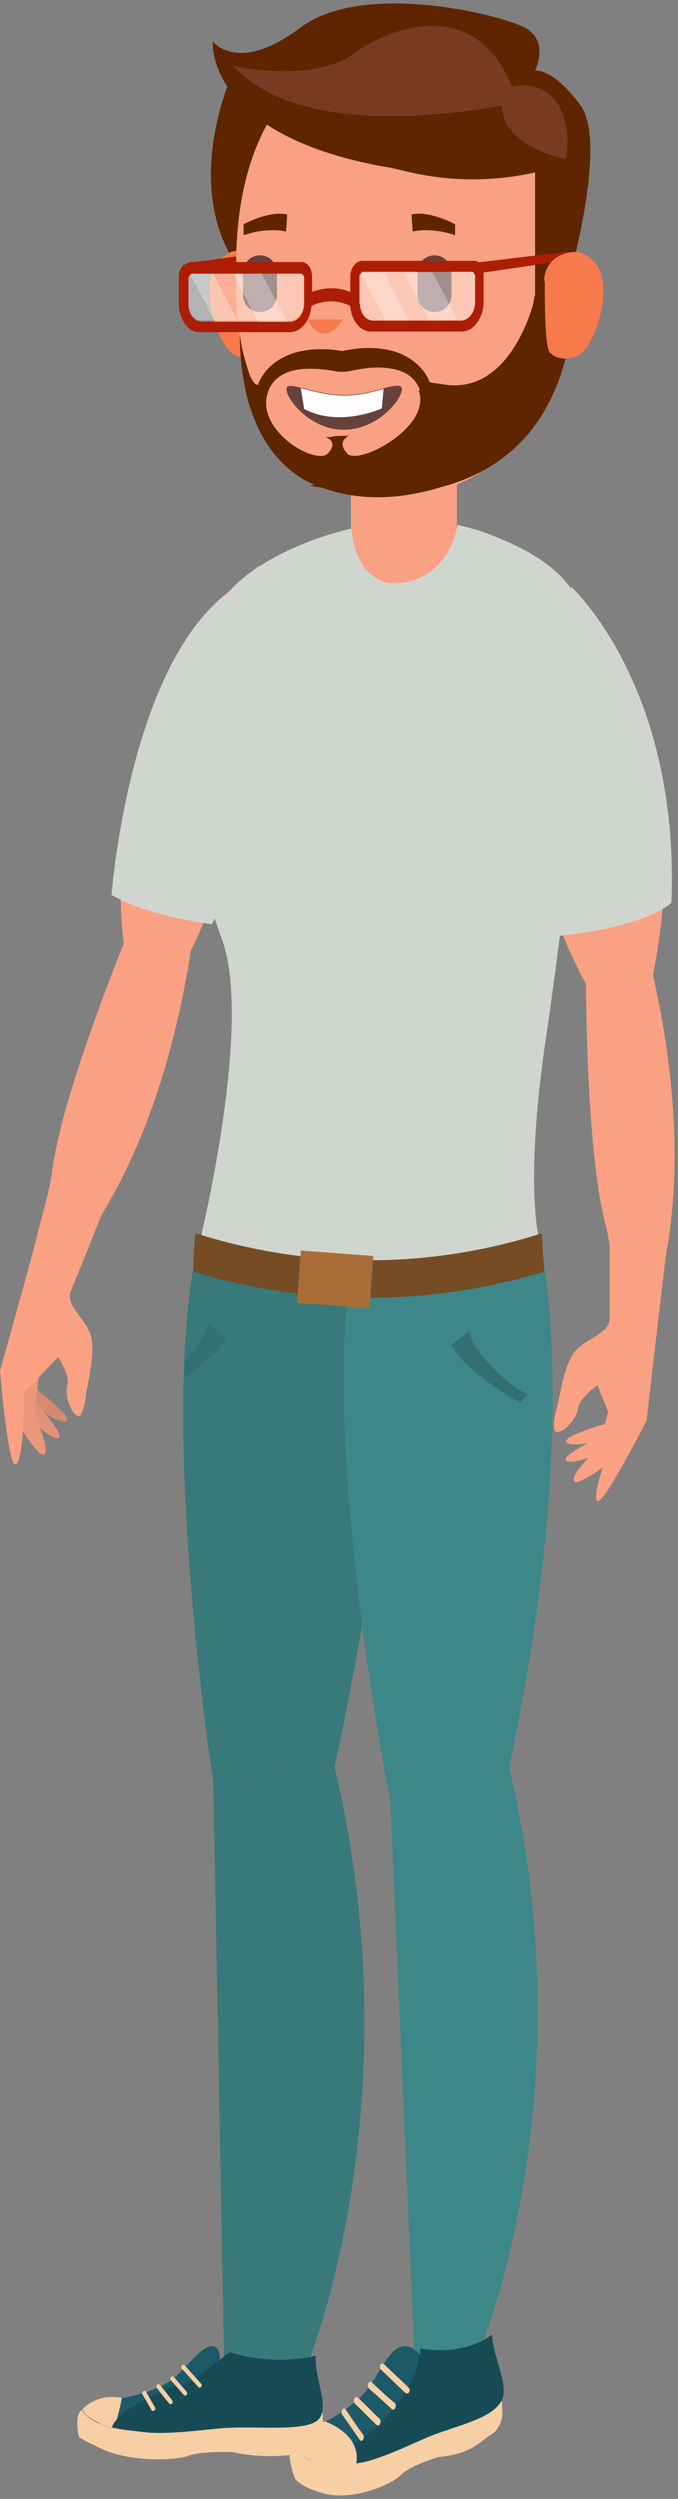 <svg width="192" height="707" viewBox="0 0 192 707" fill="none" xmlns="http://www.w3.org/2000/svg">
<rect x="0" y="0" width="192" height="707" fill="#808080" stroke="none"/>
<path d="M85.632 665.291C85.632 665.291 88.378 676.848 89.236 682.195C90.266 688.578 80.999 695.823 74.993 691.683C63.495 683.575 50.453 695.65 41.014 691.683C36.552 689.785 30.375 694.443 28.144 689.613C25.57 683.92 33.292 680.988 37.754 682.713C42.215 684.438 64.696 674.605 69.501 665.636L85.632 665.291Z" fill="#FAA183"/>
<path d="M111.889 353.069C111.889 353.069 116.179 400.506 94.728 499.865L60.406 504.177C60.406 504.177 43.76 396.711 56.974 348.584L111.889 353.069Z" fill="#38797A"/>
<path d="M86.662 669.948C86.662 669.948 117.723 596.464 94.728 499.865L60.406 504.177L63.495 670.12H86.662V669.948Z" fill="#38797A"/>
<path d="M61.607 664.6C61.607 664.6 63.323 667.015 61.092 669.948C58.861 672.88 31.747 686.853 31.747 686.853L34.322 678.573C34.322 678.573 43.76 676.848 48.222 673.57C52.855 670.293 58.347 661.323 61.436 664.428L61.607 664.6Z" fill="#1C5A68"/>
<path d="M91.296 682.196C91.296 682.196 91.639 685.818 91.296 689.095C91.124 691.338 89.408 693.235 87.349 693.753C83.23 694.615 75.507 695.823 65.726 693.753C65.726 693.753 56.974 693.408 53.37 694.788C49.766 696.168 37.41 696.513 29.688 693.235C21.966 689.785 22.309 689.268 22.309 689.268C22.309 689.268 20.936 683.231 23.167 681.851C23.167 681.851 24.883 685.646 33.464 687.371C42.73 689.268 89.751 683.576 91.296 682.196Z" fill="#F6CFA5"/>
<path d="M34.493 678.573C34.493 678.573 33.12 685.818 31.919 686.853C31.919 686.853 24.712 684.956 23.339 681.678C23.339 681.678 27.114 677.021 34.493 678.401V678.573Z" fill="#F6CFA5"/>
<path d="M31.919 686.853C32.262 686.853 33.807 687.198 36.038 687.543C37.754 687.715 39.985 688.06 42.216 688.233C49.766 688.75 60.063 687.025 65.211 686.853C74.306 686.508 87.177 687.888 90.266 684.438C90.781 683.92 91.124 683.058 91.296 682.195C91.982 678.055 89.065 671.5 89.408 666.498C89.408 666.498 78.082 669.603 65.04 665.463C65.04 665.463 63.152 667.015 62.122 667.705C60.578 669.085 57.832 671.155 55.429 672.708C55.086 672.88 54.743 673.225 54.4 673.398C53.199 674.088 52.169 674.778 51.311 674.95C50.968 674.95 50.796 674.95 50.624 675.123C50.453 675.123 50.281 675.123 49.938 675.123C49.08 675.295 47.879 675.64 46.506 676.33C46.506 676.33 45.819 676.675 45.305 676.848C44.275 677.193 43.245 677.71 42.216 678.228C41.873 678.4 41.529 678.573 41.186 678.745C37.582 680.643 34.15 683.058 32.434 685.3C32.091 685.645 31.919 686.163 31.748 686.508C31.748 686.508 31.748 686.508 31.748 686.68L31.919 686.853Z" fill="#164B56"/>
<path d="M52.34 669.258C53.885 670.983 55.429 672.708 56.974 674.433C57.489 674.951 56.631 675.985 56.116 675.295C54.571 673.571 53.027 671.846 51.482 670.121C50.968 669.603 51.826 668.568 52.34 669.258Z" fill="#F6CFA5"/>
<path d="M49.251 672.535C50.453 673.915 51.654 675.295 52.855 676.675C53.37 677.193 52.512 678.228 51.997 677.538C50.796 676.158 49.595 674.778 48.393 673.398C47.879 672.88 48.737 671.845 49.251 672.535Z" fill="#F6CFA5"/>
<path d="M45.305 674.778C46.506 676.158 47.535 677.538 48.737 679.091C49.252 679.781 48.394 680.643 47.879 679.953C46.678 678.573 45.648 677.193 44.447 675.641C43.932 674.951 44.79 674.088 45.305 674.778Z" fill="#F6CFA5"/>
<path d="M41.358 676.675C42.216 678.228 43.074 679.608 43.932 681.16C44.275 681.85 43.245 682.54 42.902 681.85C42.044 680.298 41.186 678.918 40.328 677.365C39.985 676.675 41.014 675.985 41.358 676.675Z" fill="#F6CFA5"/>
<path d="M66.069 20.32C66.069 20.32 51.482 50.852 66.584 74.484L88.207 37.57L66.069 20.32Z" fill="#5E2500"/>
<path d="M74.478 73.277C74.478 73.277 67.442 67.24 61.607 74.139C55.944 81.212 62.122 98.807 66.584 100.532C71.046 102.257 74.821 101.049 75.336 99.842C75.851 98.634 74.478 73.277 74.478 73.277Z" fill="#F77A4D"/>
<path d="M53.885 74.312L76.709 71.207V73.622L53.885 77.417V74.312Z" fill="#AD1D06"/>
<path d="M52.855 181.088C27.286 223.178 35.351 269.235 35.351 269.235L50.796 275.617C83.401 212.138 73.963 163.321 73.277 160.216V160.043L65.897 166.426C60.749 170.393 56.287 175.223 52.855 180.916V181.088Z" fill="#FAA183"/>
<path d="M15.788 360.486C15.788 360.486 43.589 336.164 54.057 268.89L35.18 266.647C35.18 266.647 17.332 310.117 14.758 331.507C13.729 339.097 9.438 351.689 9.267 355.829C9.267 363.246 15.96 360.486 15.96 360.486H15.788Z" fill="#FAA183"/>
<path d="M9.782 392.571C9.782 392.571 20.936 401.196 18.705 402.058C16.474 403.093 8.237 396.538 8.237 396.538L9.782 392.398V392.571Z" fill="#D68A70"/>
<path d="M9.61 396.193C9.61 396.193 18.877 406.371 16.474 406.888C14.072 407.406 7.036 399.988 7.036 399.988L9.438 396.193H9.61Z" fill="#E39277"/>
<path d="M10.983 388.776C10.983 389.811 9.782 400.506 9.782 400.506C9.782 400.506 14.587 410.511 12.356 411.546C10.64 412.408 4.118 401.023 4.118 401.023L4.805 389.121H10.983V388.776Z" fill="#EB977B"/>
<path d="M14.243 335.129C14.243 337.026 -4.60017e-06 387.913 -4.60017e-06 387.913C-4.60017e-06 387.913 2.231 414.306 4.29 414.306C6.864 414.306 6.864 393.951 6.864 393.951L16.474 383.946C16.474 383.946 19.907 389.121 19.049 392.053C18.191 394.986 20.421 400.851 22.481 400.678C22.481 400.678 23.682 399.988 24.197 395.676C24.712 391.363 27.629 381.186 25.226 376.528C22.824 371.871 18.534 368.766 20.078 365.144C21.623 361.694 29.688 341.339 29.688 341.339L14.243 335.301V335.129Z" fill="#FAA183"/>
<path d="M99.361 124.509H129.393V166.253H99.361V124.509Z" fill="#FAA183"/>
<path d="M152.731 349.964C152.731 349.964 165.43 400.506 144.151 500.037L110.516 509.525C110.516 509.525 88.378 397.746 101.42 349.446L152.731 349.964Z" fill="#3D8788"/>
<path d="M133.854 670.293C133.854 670.293 167.146 596.464 144.151 499.865L110.516 509.352L117.552 671.155L134.026 670.12L133.854 670.293Z" fill="#3D8788"/>
<path d="M150.157 192.473C142.435 241.118 167.318 280.792 167.318 280.792H183.964C200.782 202.478 163.543 168.841 161.827 166.253L156.85 174.188C153.589 179.881 151.358 186.091 150.329 192.473C150.329 192.473 150.329 192.473 150.329 192.646L150.157 192.473Z" fill="#FAA183"/>
<path d="M183.449 372.561C183.449 372.561 199.923 339.441 184.307 273.202L165.944 278.377C165.944 278.377 165.944 325.297 171.436 346.341C173.495 353.759 174.01 367.041 175.555 370.836C178.3 377.736 183.449 372.561 183.449 372.561Z" fill="#FAA183"/>
<path d="M172.295 402.576C172.295 402.576 158.738 406.371 160.454 408.096C162.17 409.821 172.295 407.061 172.295 407.061V402.576Z" fill="#FAA183"/>
<path d="M170.922 406.026C170.922 406.026 158.394 411.891 160.454 413.271C162.513 414.651 171.78 410.338 171.78 410.338L170.922 406.026Z" fill="#FAA183"/>
<path d="M172.466 398.781C172.123 399.816 169.206 409.993 169.206 409.993C169.206 409.993 160.969 417.411 162.685 419.136C163.886 420.516 174.354 412.581 174.354 412.581L178.301 401.196L172.638 398.608L172.466 398.781Z" fill="#FAA183"/>
<path d="M189.627 347.549C189.112 349.274 183.106 401.886 183.106 401.886C183.106 401.886 171.093 425.518 169.206 424.656C166.975 423.621 174.354 404.818 174.354 404.818L169.206 391.881C169.206 391.881 164.057 395.503 163.714 398.436C163.371 401.368 159.252 406.026 157.193 404.991C157.193 404.991 156.335 403.783 157.365 399.643C158.566 395.503 159.767 384.809 163.542 381.531C167.489 378.081 172.638 376.874 172.638 373.079C172.638 369.284 172.638 347.376 172.638 347.376L189.112 347.721L189.627 347.549Z" fill="#FAA183"/>
<path d="M85.804 22.217C102.45 6.865 127.333 6.865 143.979 22.217C160.111 37.052 163.2 59.995 162.685 78.452C163.2 95.184 158.223 115.711 142.092 129.339C125.446 143.484 102.279 144.001 85.633 129.856C69.501 116.229 66.412 95.184 66.927 78.452C66.412 59.995 69.673 37.052 85.633 22.217H85.804Z" fill="#FAA183"/>
<path d="M123.043 88.284C125.617 88.284 127.848 86.214 127.848 83.454V77.072C127.848 74.484 125.789 72.242 123.043 72.242C120.469 72.242 118.238 74.312 118.238 77.072V83.454C118.238 86.042 120.297 88.284 123.043 88.284Z" fill="#67413D"/>
<path d="M73.62 88.284C76.194 88.284 78.425 86.214 78.425 83.454V77.072C78.425 74.484 76.365 72.242 73.62 72.242C71.046 72.242 68.815 74.312 68.815 77.072V83.454C68.815 86.042 70.874 88.284 73.62 88.284Z" fill="#67413D"/>
<path d="M81.342 60.512L80.999 65.515C80.999 65.515 76.022 64.135 68.987 66.55V63.445C68.987 63.445 76.194 59.477 81.342 60.685V60.512Z" fill="#5E2500"/>
<path d="M116.522 60.512L116.865 65.515C116.865 65.515 121.842 64.135 128.878 66.55V63.445C128.878 63.445 121.67 59.477 116.522 60.685V60.512Z" fill="#5E2500"/>
<path d="M97.474 121.576C107.427 121.576 114.463 112.089 113.776 109.846C113.433 108.639 111.545 109.156 108.628 109.846C105.711 110.709 101.764 111.744 97.474 111.744C92.497 111.744 88.207 110.364 85.118 109.674C82.887 109.156 81.342 108.811 81.171 109.846C80.484 112.089 87.52 121.749 97.474 121.576Z" fill="#67413D"/>
<path d="M85.118 109.501L86.147 115.711C96.272 121.059 108.113 115.539 108.113 115.539L108.628 110.019C105.711 110.881 101.764 111.916 97.473 111.916C92.497 111.916 88.207 110.536 85.118 109.846V109.501Z" fill="#FFFCFC"/>
<path d="M56.631 350.827C87.177 369.801 152.731 350.827 152.731 350.827C152.731 350.827 148.441 335.819 154.447 294.765C160.454 254.055 166.46 201.616 164.744 175.396C163.886 162.114 148.27 154.524 135.914 150.211C133.854 149.521 131.624 149.004 129.564 148.486C129.564 148.486 127.333 165.391 110.516 165.046C110.516 165.046 100.906 164.529 99.533 149.521C83.23 153.316 69.158 161.424 64.181 168.324C40.156 202.133 54.4 241.98 62.98 266.13C71.561 290.28 56.631 350.999 56.631 350.999V350.827Z" fill="#D0D5CE"/>
<path d="M116.007 663.911C116.007 663.911 121.499 666.671 119.954 670.811C112.06 692.028 91.982 696.858 91.982 696.858V685.3C91.982 685.3 100.562 680.816 104.166 675.813C107.942 670.811 111.202 662.013 116.007 664.083V663.911Z" fill="#1C5A68"/>
<path d="M141.748 675.468C141.748 675.468 142.263 679.263 142.263 682.713C142.263 685.128 140.89 687.715 139.174 688.75C135.57 690.993 133.511 694.27 124.244 695.133C124.244 695.133 116.35 697.375 113.433 700.308C110.516 703.24 99.704 707.552 91.81 705.482C83.745 703.24 83.401 700.825 83.401 700.825C83.401 700.825 80.999 694.788 82.543 692.2C82.543 692.2 85.289 696.858 93.698 696.685C102.622 696.513 140.547 677.365 141.748 675.468Z" fill="#F6CFA5"/>
<path d="M92.153 685.128C92.153 685.128 92.668 694.788 92.153 696.685C92.153 696.685 84.946 696.168 82.715 692.2C82.715 692.2 84.946 685.128 92.325 685.128H92.153Z" fill="#F6CFA5"/>
<path d="M95.929 697.548C95.929 697.548 96.444 697.548 96.787 697.548C98.503 697.376 100.562 697.031 102.622 696.686C109.658 695.133 118.753 690.303 123.558 688.578C131.795 685.646 139.174 683.921 141.92 679.436C142.435 678.573 142.607 677.711 142.607 676.848C142.95 672.363 139.518 665.981 139.346 660.461C139.346 660.461 132.482 666.671 119.096 664.428C119.096 664.428 118.581 680.816 97.645 693.063L96.101 697.721L95.929 697.548Z" fill="#164B56"/>
<path d="M108.8 668.913C111.03 671.156 113.433 673.225 115.664 675.468C116.522 676.158 115.664 677.71 114.806 677.02C112.575 674.95 110.344 672.708 107.941 670.466C107.083 669.776 107.942 668.051 108.8 668.913Z" fill="#F6CFA5"/>
<path d="M105.367 674.088C107.427 675.986 109.486 678.056 111.717 679.781C112.575 680.643 111.717 682.368 110.859 681.506C108.8 679.608 106.74 677.711 104.509 675.813C103.651 674.951 104.509 673.226 105.367 674.088Z" fill="#F6CFA5"/>
<path d="M101.421 678.401C103.48 680.298 105.368 682.368 107.427 684.266C108.285 685.128 107.427 686.853 106.569 685.99C104.509 684.093 102.622 682.023 100.562 680.126C99.704 679.263 100.562 677.538 101.421 678.401Z" fill="#F6CFA5"/>
<path d="M97.988 681.85C99.533 684.093 101.077 686.508 102.793 688.75C103.48 689.785 102.45 691.338 101.764 690.13C100.219 687.888 98.675 685.645 96.959 683.23C96.272 682.195 97.302 680.643 97.988 681.85Z" fill="#F6CFA5"/>
<path d="M92.153 685.128C92.153 685.128 102.965 688.75 100.734 697.72C99.361 703.413 86.834 698.928 86.834 698.928L92.153 685.128Z" fill="#F6CFA5"/>
<path d="M111.031 47.575C114.463 48.092 129.907 53.612 151.53 48.782L160.797 80.177C160.797 80.177 172.295 40.675 164.401 29.807C156.507 19.113 151.53 19.975 151.53 19.975C151.53 19.975 155.649 11.695 148.784 7.9C141.92 4.105 102.622 -5.555 84.946 7.9C67.27 21.183 60.234 11.695 60.234 11.695C60.234 11.695 57.832 38.777 111.202 47.575H111.031Z" fill="#5E2500"/>
<path d="M69.844 109.501C69.844 109.501 69.673 103.119 69.844 103.636C71.389 108.639 72.59 108.984 73.105 108.811C73.105 108.811 75.851 99.151 90.266 98.806C92.153 98.806 94.385 98.806 96.787 99.324C99.533 98.806 101.935 98.462 104.166 98.462C118.581 98.289 121.67 108.121 121.67 108.121C122.871 108.466 123.901 108.466 124.931 108.639C145.009 112.606 151.358 84.662 151.358 84.662C151.358 84.662 149.814 106.914 140.547 121.404C137.63 125.889 125.446 130.029 121.155 132.271C112.403 137.101 102.278 137.791 97.988 137.964H97.645H97.13C95.586 137.964 93.183 137.964 90.266 137.619C90.266 137.619 90.266 137.619 90.094 137.619C76.88 132.271 71.561 119.679 69.33 109.501C69.501 109.501 69.673 109.501 69.844 109.501ZM118.924 110.364C117.037 105.189 111.888 103.981 106.912 103.981C104.166 103.981 101.592 104.499 99.704 104.844C98.846 105.016 98.16 105.189 97.302 105.189C96.444 105.189 95.757 105.189 94.899 105.016C93.183 104.671 90.438 104.326 87.692 104.326C82.887 104.326 77.567 105.706 75.851 111.054C72.762 120.196 84.946 128.994 90.781 128.994C91.639 128.994 92.325 128.821 92.84 128.304C96.1 124.854 92.153 123.646 92.153 123.646H93.698C94.899 123.301 96.1 123.301 97.302 123.301H98.846C98.846 123.301 95.071 124.854 98.331 128.304C98.675 128.821 99.533 128.994 100.391 128.994C106.225 128.994 121.842 119.679 118.581 110.536L118.924 110.364Z" fill="#5E2500"/>
<path d="M190.142 255.435C190.142 255.435 183.449 262.163 158.566 264.75C158.566 264.75 132.138 194.371 161.827 166.081C161.827 166.081 192.544 194.198 190.142 255.435Z" fill="#D0D5CE"/>
<path d="M60.063 261.472C60.063 261.472 42.73 259.575 31.576 253.192C31.576 253.192 36.381 189.541 64.01 168.151C64.01 168.151 72.419 234.735 60.063 261.472Z" fill="#D0D5CE"/>
<path d="M151.53 48.955V83.799L161.312 84.317L163.028 47.402L151.53 48.955Z" fill="#5E2500"/>
<path d="M134.712 74.312L160.797 71.207V73.622L134.712 77.417V74.312Z" fill="#AD1D06"/>
<path d="M162.341 80.177C162.341 80.177 167.146 137.101 110.859 139.861C110.859 139.861 106.569 140.206 87.692 137.446C87.692 137.446 133.683 128.994 141.062 116.229C148.441 103.292 151.358 83.799 151.358 83.799L162.17 80.177H162.341Z" fill="#5E2500"/>
<path d="M69.33 109.502C71.389 119.679 76.88 132.444 90.094 137.619C90.094 137.619 90.094 137.619 90.266 137.619C114.291 147.106 139.174 131.581 139.174 131.581L121.327 132.271L111.374 132.616L88.893 132.099L77.224 123.129C77.224 123.129 74.306 116.402 71.732 109.157C69.845 103.809 68.129 97.944 67.957 94.322C67.957 94.322 67.614 101.049 69.33 109.329V109.502Z" fill="#5E2500"/>
<path d="M154.104 79.487C154.104 76.209 155.992 73.277 159.081 72.069C161.998 70.862 165.602 70.689 168.519 74.312C174.354 81.384 168.004 98.979 163.543 100.704C159.081 102.429 156.678 100.704 155.82 99.842C154.276 98.462 154.276 86.387 154.276 79.487H154.104Z" fill="#F77A4D"/>
<path d="M97.13 90.354H87.005C87.005 90.354 91.124 99.496 97.13 90.354Z" fill="#F77A4D"/>
<path opacity="0.4" d="M101.935 78.279V85.869C101.935 88.629 103.651 90.699 105.539 90.699H130.765C132.825 90.527 134.541 88.284 134.541 85.524V77.934C134.541 77.934 134.198 76.899 133.683 76.899H102.622C102.622 76.899 101.764 77.589 101.764 78.279H101.935Z" fill="white"/>
<path opacity="0.4" d="M53.37 78.279V85.869C53.37 88.629 54.914 90.699 56.974 90.699H82.2C84.26 90.527 85.976 88.284 85.976 85.524V77.934C85.976 77.934 85.632 76.899 85.118 76.899H54.056C54.056 76.899 53.198 77.589 53.198 78.279H53.37Z" fill="white"/>
<g opacity="0.29">
<path d="M114.291 77.072L121.499 90.699L129.564 90.527L122.528 77.072H114.291Z" fill="white"/>
<path d="M102.107 77.244L109.314 90.699H115.835L108.628 77.072L102.107 77.244Z" fill="white"/>
</g>
<g opacity="0.29">
<path d="M66.069 77.59L73.105 91.044H81.342L74.135 77.417L66.069 77.59Z" fill="white"/>
<path d="M53.885 77.589L60.921 91.044H67.442L60.406 77.589H53.885Z" fill="white"/>
</g>
<path d="M52.169 75.002C52.169 75.002 53.37 74.139 54.057 74.139H85.118C87.005 73.967 88.378 75.864 88.378 78.279V82.592C91.982 81.212 95.757 81.212 99.19 82.592V78.279C99.19 75.864 100.734 73.794 102.622 73.794H133.683C133.683 73.794 134.541 73.794 134.884 73.794C136.085 74.484 137.115 76.037 136.943 77.934V85.524C136.943 87.939 136.085 90.182 134.712 91.734C133.683 93.114 132.138 93.804 130.594 93.804H105.367C102.107 93.977 99.533 90.872 99.19 86.559C95.757 84.834 91.639 84.834 88.207 86.559C87.863 90.699 85.289 93.977 82.029 93.977H56.802C54.915 94.149 53.027 92.942 51.997 91.044C51.139 89.664 50.624 87.939 50.624 85.869V78.279C50.624 76.727 51.311 75.519 52.169 74.657V75.002ZM101.935 85.869C101.935 88.629 103.651 90.699 105.539 90.699H130.765C132.825 90.527 134.541 88.284 134.541 85.524V77.934C134.541 77.934 134.198 76.899 133.683 76.899H102.622C102.622 76.899 101.764 77.589 101.764 78.279V85.869H101.935ZM53.37 86.214C53.37 88.974 55.086 91.044 57.145 91.044H82.372C84.431 90.872 86.147 88.629 86.147 86.042V78.452C86.147 78.452 85.804 77.417 85.289 77.417H54.228C54.228 77.417 53.37 78.107 53.37 78.624V86.214Z" fill="#AD1D06"/>
<path d="M146.553 28.945C146.553 28.945 87.52 42.745 66.069 18.595C66.069 18.595 88.378 23.77 100.219 15.145C112.06 6.52 137.458 -1.415 146.553 28.945Z" fill="#783B21"/>
<path d="M159.939 44.987C161.14 45.332 163.542 19.457 142.95 24.977C142.95 24.977 136.257 39.122 159.939 44.987Z" fill="#783B21"/>
<path d="M55.429 348.929C87.52 359.107 121.499 359.107 153.418 348.929L154.104 359.797C121.499 369.629 87.177 369.629 54.743 359.797C54.743 356.174 55.086 349.964 55.429 348.929Z" fill="#754C24"/>
<path d="M85.192 353.808L105.728 355.345L104.632 370.139L84.096 368.601L85.192 353.808Z" fill="#AA6D38"/>
<path d="M132.996 376.529C132.653 380.496 142.435 391.364 149.471 394.469L147.24 396.884C147.24 396.884 131.109 387.741 127.848 380.496L132.996 376.529Z" fill="#337071"/>
<path d="M52.169 389.811C56.802 386.533 62.294 382.221 64.01 378.426L58.861 374.458C59.033 376.701 56.116 380.841 52.34 384.808C52.34 386.533 52.34 388.258 52.169 389.983V389.811Z" fill="#337071"/>
</svg>
